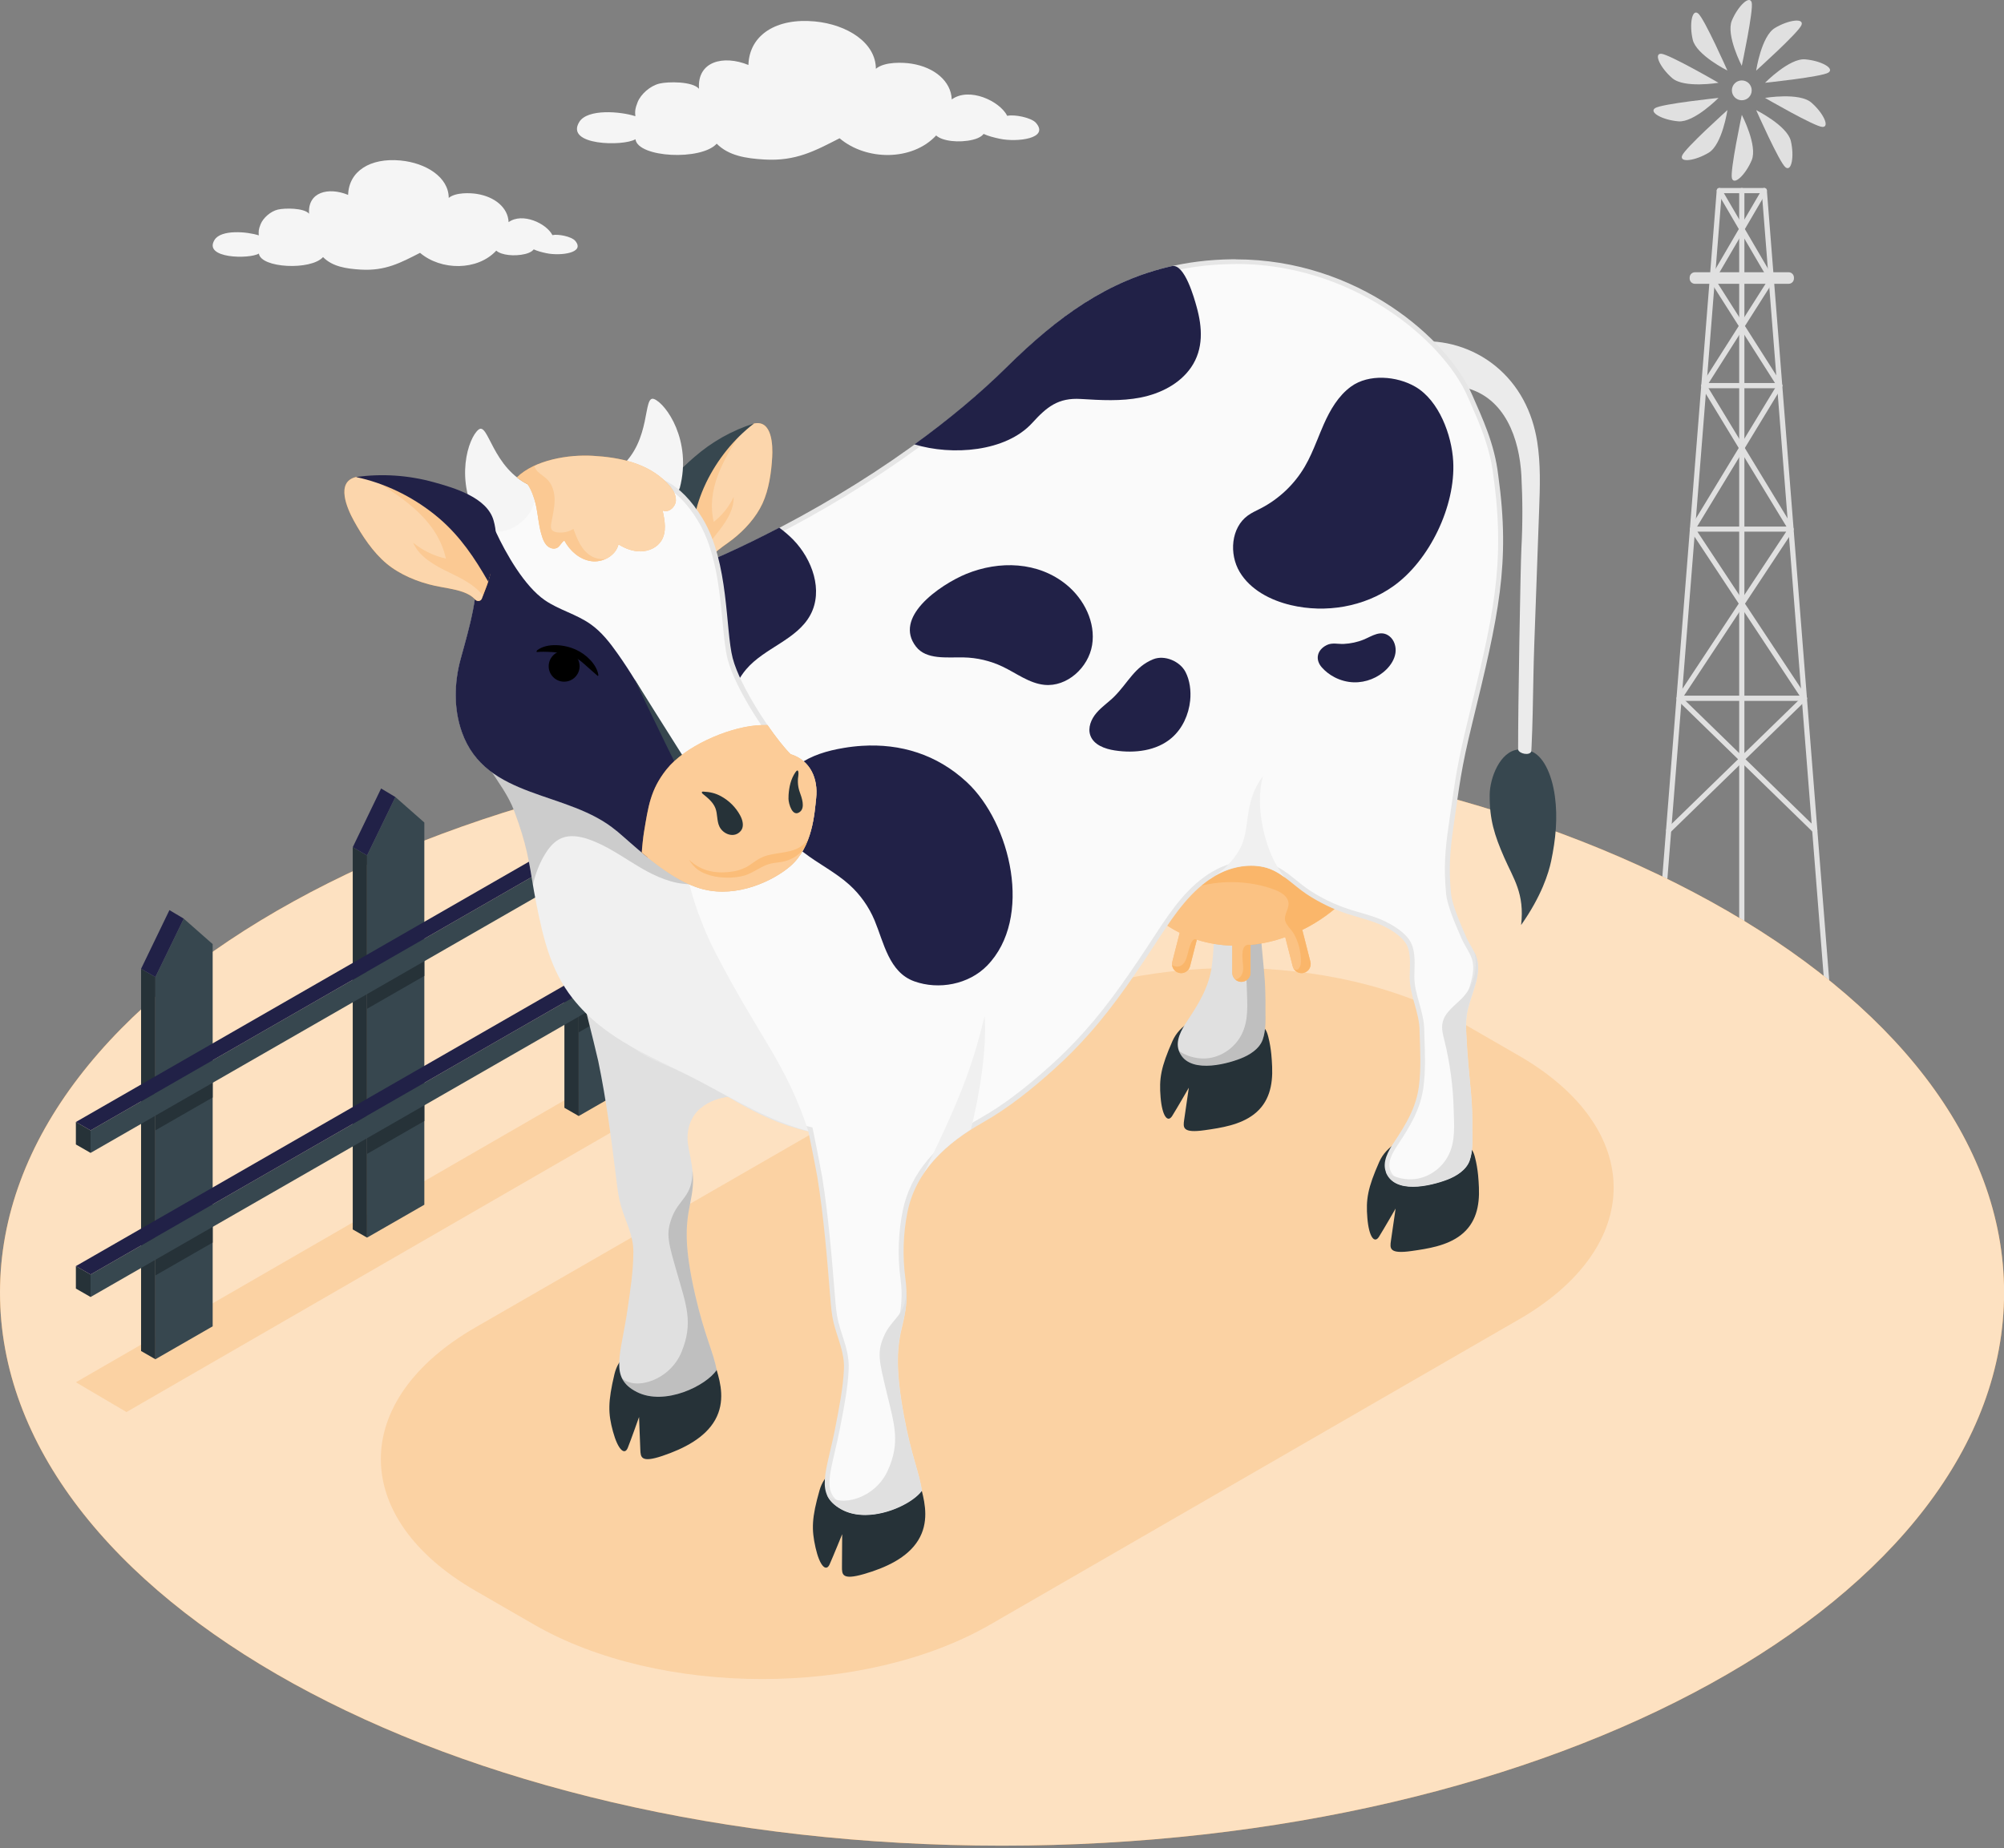 <svg xmlns="http://www.w3.org/2000/svg" width="477" height="440" viewBox="0 0 477 440" fill="none"><rect x="0" y="0" width="477" height="440" fill="#808080" stroke="none"/><g clip-path="url(#clip0_116_1178)"><path d="M394.529 238.88L409.809 45.99H419.369L434.589 238.88H435.829L420.559 45.33C420.529 45.01 420.259 44.76 419.939 44.76H409.239C408.919 44.76 408.649 45.01 408.619 45.33L393.289 238.88H394.529Z" fill="#E0E0E0"></path><path d="M423.61 92.43H405.57C405.34 92.43 405.14 92.31 405.03 92.11C404.92 91.91 404.93 91.67 405.05 91.48L413.86 77.62L407.05 66.9C406.93 66.71 406.92 66.46 407.04 66.26L413.88 54.54L408.71 45.69C408.54 45.4 408.64 45.02 408.93 44.84C409.23 44.67 409.6 44.77 409.78 45.06L414.6 53.31L419.42 45.06C419.59 44.76 419.97 44.67 420.27 44.84C420.56 45.01 420.66 45.39 420.49 45.69L415.32 54.54L422.16 66.26C422.28 66.46 422.27 66.71 422.15 66.9L415.34 77.62L424.15 91.48C424.27 91.67 424.28 91.91 424.17 92.11C424.06 92.31 423.85 92.43 423.63 92.43H423.61ZM406.7 91.19H422.49L414.6 78.77L406.71 91.19H406.7ZM408.29 66.55L414.59 76.47L420.89 66.55L414.59 55.76L408.29 66.55Z" fill="#E0E0E0"></path><path d="M402.869 126.58C402.759 126.58 402.649 126.55 402.549 126.49C402.259 126.31 402.169 125.93 402.339 125.64L423.079 91.48C423.259 91.19 423.639 91.1 423.929 91.27C424.219 91.45 424.31 91.83 424.14 92.12L403.399 126.28C403.279 126.47 403.079 126.58 402.869 126.58Z" fill="#E0E0E0"></path><path d="M429.49 166.87H399.69C399.46 166.87 399.25 166.75 399.15 166.55C399.04 166.35 399.05 166.11 399.18 165.92L413.86 143.71L402.37 126.32C402.25 126.13 402.24 125.89 402.34 125.69C402.45 125.49 402.66 125.37 402.88 125.37H425.22L405.05 92.15C404.87 91.86 404.97 91.48 405.26 91.3C405.55 91.12 405.93 91.21 406.11 91.51L426.84 125.66C426.84 125.66 426.89 125.75 426.91 125.8C426.91 125.8 426.93 125.88 426.94 125.92C426.96 126.06 426.93 126.21 426.84 126.34L415.35 143.73L430.03 165.94C430.15 166.13 430.17 166.37 430.06 166.57C429.95 166.77 429.74 166.89 429.52 166.89L429.49 166.87ZM400.84 165.63H428.34L414.59 144.82L400.84 165.63ZM404.02 126.58L414.59 142.58L425.16 126.58H404.02Z" fill="#E0E0E0"></path><path d="M431.969 198.31C431.809 198.31 431.659 198.25 431.539 198.13L399.259 166.69C399.019 166.45 399.009 166.06 399.249 165.82C399.489 165.57 399.879 165.57 400.119 165.81L432.399 197.25C432.639 197.49 432.649 197.88 432.409 198.12C432.289 198.24 432.129 198.31 431.969 198.31Z" fill="#E0E0E0"></path><path d="M397.199 198.31C397.039 198.31 396.879 198.25 396.759 198.12C396.519 197.88 396.529 197.48 396.769 197.25L429.059 165.81C429.309 165.57 429.699 165.58 429.929 165.82C430.169 166.06 430.159 166.46 429.919 166.69L397.629 198.13C397.509 198.25 397.349 198.31 397.199 198.31Z" fill="#E0E0E0"></path><path d="M425.74 64.82H403.44C402.744 64.82 402.18 65.384 402.18 66.08V66.31C402.18 67.006 402.744 67.57 403.44 67.57H425.74C426.436 67.57 427 67.006 427 66.31V66.08C427 65.384 426.436 64.82 425.74 64.82Z" fill="#E0E0E0"></path><path d="M415.209 238.88V45.37C415.209 45.03 414.929 44.75 414.589 44.75C414.249 44.75 413.969 45.03 413.969 45.37V238.88H415.209Z" fill="#E0E0E0"></path><path d="M412.229 21.51C412.229 20.21 413.279 19.15 414.589 19.15C415.899 19.15 416.949 20.2 416.949 21.51C416.949 22.82 415.899 23.87 414.589 23.87C413.279 23.87 412.229 22.82 412.229 21.51Z" fill="#E0E0E0"></path><path d="M414.589 15.69C414.589 15.69 410.769 8.35 412.229 4.88C413.689 1.42 416.449 -1.22 416.939 0.58C417.429 2.38 414.579 15.69 414.579 15.69H414.589Z" fill="#E0E0E0"></path><path d="M411.169 16.8C411.169 16.8 403.759 13.1 402.909 9.44C402.059 5.78 402.739 2.03 404.199 3.2C405.659 4.37 411.169 16.81 411.169 16.81V16.8Z" fill="#E0E0E0"></path><path d="M409.048 19.71C409.048 19.71 400.888 21.07 398.038 18.61C395.188 16.15 393.548 12.71 395.408 12.8C397.278 12.89 409.048 19.71 409.048 19.71Z" fill="#E0E0E0"></path><path d="M409.049 23.31C409.049 23.31 403.239 29.21 399.499 28.89C395.749 28.57 392.399 26.76 393.959 25.74C395.519 24.72 409.049 23.31 409.049 23.31Z" fill="#E0E0E0"></path><path d="M411.169 26.22C411.169 26.22 409.939 34.41 406.719 36.35C403.499 38.29 399.719 38.8 400.379 37.06C401.039 35.31 411.159 26.22 411.159 26.22H411.169Z" fill="#E0E0E0"></path><path d="M414.588 27.33C414.588 27.33 418.408 34.67 416.948 38.14C415.488 41.6 412.728 44.24 412.238 42.44C411.748 40.64 414.598 27.33 414.598 27.33H414.588Z" fill="#E0E0E0"></path><path d="M418.008 26.22C418.008 26.22 425.418 29.92 426.268 33.58C427.118 37.24 426.438 40.99 424.978 39.82C423.518 38.65 418.008 26.21 418.008 26.21V26.22Z" fill="#E0E0E0"></path><path d="M420.119 23.31C420.119 23.31 428.279 21.95 431.129 24.41C433.979 26.87 435.619 30.31 433.759 30.22C431.889 30.13 420.119 23.31 420.119 23.31Z" fill="#E0E0E0"></path><path d="M420.119 19.71C420.119 19.71 425.929 13.81 429.669 14.13C433.419 14.45 436.769 16.26 435.209 17.28C433.649 18.3 420.119 19.71 420.119 19.71Z" fill="#E0E0E0"></path><path d="M418.008 16.8C418.008 16.8 419.238 8.61 422.458 6.67C425.678 4.73 429.458 4.22 428.798 5.96C428.138 7.71 418.018 16.8 418.018 16.8H418.008Z" fill="#E0E0E0"></path><path d="M238.51 439.43C370.235 439.43 477.02 380.47 477.02 307.74C477.02 235.009 370.235 176.05 238.51 176.05C106.785 176.05 0 235.009 0 307.74C0 380.47 106.785 439.43 238.51 439.43Z" fill="#F89930"></path><path opacity="0.7" d="M238.51 439.43C370.235 439.43 477.02 380.47 477.02 307.74C477.02 235.009 370.235 176.05 238.51 176.05C106.785 176.05 0 235.009 0 307.74C0 380.47 106.785 439.43 238.51 439.43Z" fill="white"></path><path d="M106.809 47.12C106.799 42.2 101.419 38.79 95.319 38.21C88.129 37.53 83.029 40.74 82.859 46.4C78.159 44.47 73.199 45.71 73.569 50.88C72.349 49.47 67.769 49.51 66.129 49.9C64.389 50.32 62.639 51.88 62.029 53.39C61.539 54.61 61.519 55.18 61.599 56.04C58.859 55.14 52.619 54.59 51.069 57.11C48.289 61.59 59.379 61.73 61.619 60.37C62.089 63.85 74.009 64.42 76.889 61.21C79.139 63.48 82.379 63.98 85.869 64.19C91.759 64.54 95.379 62.54 99.979 60.2C104.979 64.44 113.629 64.52 118.129 59.67C119.279 60.75 122.449 61.09 124.979 60.48C126.639 60.08 127.029 59.37 127.029 59.37C127.919 59.78 128.979 60.06 130.089 60.29C133.359 60.97 139.439 60.25 136.889 57.31C136.019 56.31 132.839 55.67 131.489 55.98C130.059 53.17 124.339 50.52 121.059 52.89C120.929 49.49 117.829 46.84 113.459 46.16C111.999 45.93 108.479 45.74 106.809 47.12Z" fill="#F5F5F5"></path><path d="M208.48 16.38C208.46 10.15 201.65 5.83 193.92 5.1C184.81 4.24 178.36 8.3 178.14 15.47C172.19 13.03 165.91 14.59 166.38 21.14C164.83 19.35 159.04 19.4 156.96 19.9C154.76 20.43 152.53 22.41 151.77 24.32C151.15 25.87 151.12 26.58 151.23 27.67C147.76 26.53 139.86 25.84 137.89 29.02C134.38 34.69 148.42 34.87 151.25 33.15C151.85 37.56 166.94 38.28 170.59 34.21C173.44 37.08 177.54 37.72 181.97 37.98C189.43 38.42 194.01 35.9 199.84 32.92C206.17 38.29 217.13 38.39 222.83 32.25C224.29 33.62 228.29 34.05 231.51 33.28C233.62 32.78 234.11 31.88 234.11 31.88C235.24 32.4 236.59 32.75 237.98 33.04C242.12 33.91 249.82 32.99 246.59 29.26C245.49 27.99 241.46 27.19 239.75 27.58C237.94 24.03 230.7 20.66 226.54 23.67C226.38 19.37 222.45 16 216.91 15.15C215.06 14.86 210.6 14.61 208.49 16.37L208.48 16.38Z" fill="#F5F5F5"></path><path opacity="0.2" d="M278.091 193.04L30.101 336.19L18.061 329.1L266.031 185.94L278.091 193.04Z" fill="#F89930"></path><path opacity="0.2" d="M361.57 314.12L235.75 386.76C205.74 404.09 157.08 404.09 127.06 386.76L113.15 378.73C83.14 361.4 83.15 333.33 113.18 316.03L239.19 243.43C269.22 226.13 317.89 226.15 347.91 243.48L361.58 251.37C391.59 268.7 391.59 296.79 361.58 314.12H361.57Z" fill="#F89930"></path><path d="M36.99 323.62V232.62L43.74 218.72L50.62 224.78V315.78L36.99 323.62Z" fill="#37474F"></path><path d="M36.99 232.62L33.58 230.66V321.66L36.99 323.62V232.62Z" fill="#263238"></path><path d="M43.74 218.72L40.33 216.68L33.58 230.66L36.99 232.62L43.74 218.72Z" fill="#212147"></path><path d="M87.371 294.661V203.661L94.111 189.761L101.001 195.831V286.831L87.371 294.661Z" fill="#37474F"></path><path d="M87.371 203.661L83.961 201.711V292.711L87.371 294.661V203.661Z" fill="#263238"></path><path d="M94.111 189.76L90.711 187.73L83.961 201.71L87.371 203.66L94.111 189.76Z" fill="#212147"></path><path d="M137.75 265.711V174.711L144.49 160.811L151.38 166.881V257.871L137.75 265.711Z" fill="#37474F"></path><path d="M137.75 174.71L134.34 172.75V263.75L137.75 265.71V174.71Z" fill="#263238"></path><path d="M144.49 160.81L141.08 158.78L134.34 172.75L137.75 174.71L144.49 160.81Z" fill="#212147"></path><path d="M188.121 236.75V145.76L194.871 131.86L201.751 137.92V228.92L188.121 236.75Z" fill="#37474F"></path><path d="M188.121 145.761L184.711 143.801V234.801L188.121 236.751V145.761Z" fill="#263238"></path><path d="M194.871 131.86L191.461 129.82L184.711 143.8L188.121 145.76L194.871 131.86Z" fill="#212147"></path><path d="M238.5 207.8V116.8L245.24 102.9L252.13 108.97V199.96L238.5 207.8Z" fill="#37474F"></path><path d="M238.5 116.8L235.09 114.84V205.84L238.5 207.8V116.8Z" fill="#263238"></path><path d="M245.24 102.9L241.84 100.87L235.09 114.84L238.5 116.8L245.24 102.9Z" fill="#212147"></path><path d="M252.13 145.52L238.5 153.35V147.99L252.13 140.16V145.52Z" fill="#263238"></path><path d="M188.121 176.931L201.751 169.101V174.461L188.121 182.291V176.931Z" fill="#263238"></path><path d="M87.371 234.82L101.001 226.99V232.35L87.371 240.18V234.82Z" fill="#263238"></path><path d="M137.75 205.88L151.38 198.04V203.4L137.75 211.24V205.88Z" fill="#263238"></path><path d="M36.99 263.76L50.62 255.93V261.29L36.99 269.12V263.76Z" fill="#263238"></path><path d="M252.13 180.07L238.5 187.9V182.54L252.13 174.71V180.07Z" fill="#263238"></path><path d="M188.121 211.49L201.751 203.65V209.01L188.121 216.85V211.49Z" fill="#263238"></path><path d="M87.371 269.37L101.001 261.54V266.9L87.371 274.73V269.37Z" fill="#263238"></path><path d="M137.75 240.43L151.38 232.6V237.96L137.75 245.79V240.43Z" fill="#263238"></path><path d="M36.99 298.319L50.62 290.479V295.839L36.99 303.669V298.319Z" fill="#263238"></path><path d="M21.561 303.44L266.581 162.67V168.03L21.561 308.8V303.44Z" fill="#37474F"></path><path d="M21.561 303.44L18.061 301.44V306.79L21.561 308.8V303.44Z" fill="#263238"></path><path d="M266.581 162.67L21.561 303.44L18.061 301.44L263.061 160.65L266.581 162.67Z" fill="#212147"></path><path d="M21.561 269.129L266.581 128.359V133.719L21.561 274.489V269.129Z" fill="#37474F"></path><path d="M21.561 269.13L18.061 267.13V272.48L21.561 274.49V269.13Z" fill="#263238"></path><path d="M266.581 128.36L21.561 269.13L18.061 267.13L263.061 126.34L266.581 128.36Z" fill="#212147"></path><path d="M336.96 81.39C343.68 80.67 350.64 82.84 355.88 87.08C361.52 91.65 364.76 98.02 365.89 105.15C366.74 110.51 366.55 115.97 366.35 121.39C365.96 132.11 365.58 142.83 365.19 153.55C364.8 164.28 364.99 175.22 363.99 185.9C361.85 186.5 361.37 183.44 361.35 178.45C361.31 169.66 361.91 134.86 362.13 130.58C362.44 124.81 362.43 119.03 362.13 113.26C361.66 104.52 358.29 94.69 348.83 92.32C345.26 91.43 341.5 91.66 337.88 92.32C334.98 92.85 331.82 93.73 329.33 91.89C327.87 90.8 324.54 87.48 325.54 85.39C326.84 82.67 332.67 82.1 335.21 81.64C335.79 81.53 336.38 81.45 336.96 81.39Z" fill="#EBEBEB"></path><path d="M364.48 178.89C367.14 179.88 369.32 183.91 370.1 189.58C370.81 194.74 370.28 199.92 369.21 205.01C368.6 207.87 366.96 213.28 362.06 220.24C362.93 212.73 360.25 209.23 358.04 204.17C355.69 198.8 354.53 195.08 354.58 189.24C354.61 185.21 357.05 178.88 361.35 178.46C361.56 179.45 364.09 180 364.49 178.89H364.48Z" fill="#37474F"></path><path d="M170.57 326.15C171.52 329.28 172.63 333.75 170.24 338.03C167.85 342.31 162.81 344.9 157.67 346.63C152.53 348.36 152.48 346.93 152.41 345.1C152.34 343.27 152.11 337.37 152.11 337.37C152.11 337.37 150.18 342.83 149.43 344.7C148.68 346.57 147.1 345.2 145.91 340.85C144.72 336.51 144.68 333.79 146.26 327.14C147.95 320.03 157.64 317.04 161.97 318C166.29 318.96 167.57 321.27 170.57 326.15Z" fill="#263238"></path><path d="M170.67 231.08C172.54 232.21 174.17 233.74 174.24 235.85C174.36 239.43 174.31 243.04 174.46 246.64C174.5 247.5 175.09 260.93 175.07 260.93C166.27 261.38 162.58 266.94 163.92 273.43C165.26 279.91 165.26 281.73 164.22 286.85C163.18 291.97 162.87 296.95 165.49 308.39C167.72 318.1 169.82 321.9 170.58 326.17C168.15 329.89 158.25 334.8 151.59 331.42C144.93 328.05 147.79 322.65 149.35 311.86C150.01 307.31 150.75 302.66 150.76 298.05C150.76 294.08 148.92 290.9 147.82 287.17C147.26 285.27 147.01 283.29 146.77 281.32C145.56 271.64 144.37 262.09 142.39 252.6C141.96 250.55 136.45 228.27 136.18 228.35C138.49 227.68 140.91 227.52 143.31 227.36C151.5 226.82 160.05 226.34 167.6 229.57C168.56 229.98 169.66 230.48 170.69 231.1L170.67 231.08Z" fill="#E0E0E0"></path><path opacity="0.15" d="M151.58 331.41C149.79 330.5 148.7 329.44 148.07 328.17C151.34 331.11 159.5 328.63 162.26 321.8C165.03 314.96 163.37 310.76 161.2 303.23C159.03 295.7 158.48 293.84 159.86 290.05C161.55 285.39 164.87 284.97 164.83 278.79C165.13 281.55 164.89 283.49 164.21 286.84C163.17 291.96 162.86 296.94 165.48 308.38C167.71 318.09 169.81 321.89 170.57 326.16C168.14 329.88 158.24 334.79 151.58 331.41Z" fill="black"></path><path d="M173.599 226.31L175.069 260.93C171.449 261.12 168.709 262.17 166.819 263.8C163.979 262.57 160.839 261.05 157.569 259.14C146.089 252.45 138.149 241.19 137.619 235.63C137.619 235.63 149.589 224.7 173.599 226.32V226.31Z" fill="#E0E0E0"></path><path d="M302.609 251.081C302.699 252.021 302.759 252.971 302.799 253.951C302.979 258.361 302.109 262.491 298.469 265.301C295.199 267.821 290.739 268.521 286.759 269.081C281.389 269.851 281.599 268.431 281.859 266.621C282.119 264.801 282.969 258.971 282.969 258.971C282.969 258.971 280.079 263.991 279.009 265.691C277.939 267.391 276.629 265.761 276.249 261.271C275.869 256.781 276.319 254.101 279.079 247.851C280.779 244.001 284.879 241.951 288.849 241.261C290.649 240.951 292.579 240.851 294.389 241.201C296.489 241.601 298.849 242.741 300.399 244.201C300.679 244.461 300.959 244.741 301.169 245.061C301.539 245.601 301.729 246.251 301.889 246.881C302.249 248.291 302.469 249.671 302.609 251.071V251.081Z" fill="#263238"></path><path d="M288.88 96.971C291.81 118.031 288.88 128.761 285.61 154.991C284.74 161.981 286.94 169.131 289.63 175.491C290.99 178.701 292.56 181.821 294.26 184.871C295.68 187.421 297.44 189.851 298.6 192.511C299.77 195.191 301.98 197.171 302.46 200.201C303.15 204.501 300.49 208.591 299.87 212.901C299.65 214.481 299.7 216.081 299.78 217.681C300.01 222.281 300.44 226.871 300.88 231.451C301.16 234.321 301.22 237.211 301.2 240.091C301.18 242.571 301.4 245.141 300.55 247.531C299.75 249.771 297.37 251.221 295.27 252.031C291.35 253.561 282.59 255.681 280.59 250.141C279.74 247.771 281.16 245.241 282.55 243.141C285.35 238.931 287.81 234.931 288.47 229.841C289.15 224.551 289.02 219.231 288.59 213.911C288.48 212.561 288.33 211.201 287.9 209.921C287.35 208.291 286.34 206.831 285.83 205.181C285.39 203.751 285.67 202.401 285.29 201.011C284.62 198.541 282.35 196.761 280.49 195.211C275.03 190.661 233.27 181.851 235.37 164.071C235.37 164.071 265.56 91.021 288.88 96.971Z" fill="#E0E0E0"></path><path opacity="0.15" d="M295.279 252.031C297.389 251.211 299.759 249.761 300.559 247.531C301.409 245.151 301.199 242.581 301.209 240.091C301.229 237.211 301.169 234.321 300.889 231.451C300.449 226.871 300.009 222.281 299.789 217.681C299.709 216.091 299.659 214.481 299.879 212.901C300.489 208.591 303.149 204.501 302.459 200.201C302.319 199.341 302.039 198.571 301.679 197.841C302.589 201.491 301.679 205.581 299.199 208.431C297.389 210.511 294.469 212.121 294.069 215.101C293.899 216.341 294.239 217.591 294.539 218.801C295.889 224.221 296.639 229.791 296.779 235.371C296.879 239.151 297.269 243.001 295.469 246.421C293.959 249.291 291.069 251.431 287.849 251.911C285.349 252.291 282.739 251.641 280.629 250.251C282.709 255.631 291.359 253.541 295.249 252.021L295.279 252.031Z" fill="black"></path><path d="M327.639 202.821C327.229 189.751 302.319 177.921 287.789 186.661C273.259 195.401 268.939 211.481 268.939 211.481C272.269 216.401 276.349 219.861 280.799 222.071L279.039 228.971C278.739 230.141 279.449 231.321 280.609 231.621C280.789 231.671 280.969 231.691 281.149 231.691C282.119 231.691 283.009 231.041 283.259 230.051L284.879 223.731C287.619 224.611 290.449 225.071 293.299 225.151V231.591C293.299 232.791 294.279 233.771 295.479 233.771C296.679 233.771 297.659 232.791 297.659 231.591V224.991C300.459 224.701 303.239 224.071 305.919 223.121L307.689 230.061C307.939 231.041 308.829 231.701 309.799 231.701C309.979 231.701 310.159 231.681 310.339 231.631C311.509 231.331 312.209 230.151 311.909 228.981L309.979 221.411C317.829 217.561 324.419 211.011 327.659 202.821H327.639Z" fill="#F89930"></path><path opacity="0.4" d="M327.639 202.821C327.229 189.751 302.319 177.921 287.789 186.661C273.259 195.401 268.939 211.481 268.939 211.481C272.269 216.401 276.349 219.861 280.799 222.071L279.039 228.971C278.739 230.141 279.449 231.321 280.609 231.621C280.789 231.671 280.969 231.691 281.149 231.691C282.119 231.691 283.009 231.041 283.259 230.051L284.879 223.731C287.619 224.611 290.449 225.071 293.299 225.151V231.591C293.299 232.791 294.279 233.771 295.479 233.771C296.679 233.771 297.659 232.791 297.659 231.591V224.991C300.459 224.701 303.239 224.071 305.919 223.121L307.689 230.061C307.939 231.041 308.829 231.701 309.799 231.701C309.979 231.701 310.159 231.681 310.339 231.631C311.509 231.331 312.209 230.151 311.909 228.981L309.979 221.411C317.829 217.561 324.419 211.011 327.659 202.821H327.639Z" fill="white"></path><path opacity="0.3" d="M283.019 225.871C282.759 226.721 282.589 227.871 282.129 228.761C281.819 229.371 281.379 229.871 280.689 230.071C280.109 230.241 279.459 230.101 278.979 229.751C279.079 230.621 279.699 231.391 280.599 231.621C280.779 231.671 280.959 231.691 281.139 231.691C282.109 231.691 282.999 231.041 283.249 230.051L284.869 223.731C283.819 223.071 283.229 225.191 283.019 225.871ZM327.639 202.821C327.229 189.751 302.319 177.921 287.789 186.661C273.259 195.401 268.939 211.481 268.939 211.481C270.119 213.231 271.399 214.781 272.749 216.161C273.489 215.981 274.199 215.761 274.859 215.521C278.889 214.031 282.589 211.541 286.799 210.671C292.259 209.541 298.029 209.871 303.269 211.781C304.859 212.361 306.629 213.401 306.709 215.091C306.769 216.471 305.609 217.751 305.879 219.111C306.109 220.261 307.369 221.291 307.959 222.311C309.069 224.251 309.639 226.491 309.649 228.731C309.649 229.161 309.629 229.611 309.469 230.011C309.059 231.071 308.499 231.031 307.959 230.671C308.359 231.291 309.039 231.681 309.789 231.681C309.969 231.681 310.149 231.661 310.329 231.611C311.499 231.311 312.199 230.131 311.899 228.961L309.969 221.391C317.819 217.541 324.409 210.991 327.649 202.801L327.639 202.821ZM295.939 225.901C295.409 227.351 296.029 230.011 295.889 230.971C295.679 232.391 295.009 232.951 294.059 233.241C294.439 233.561 294.919 233.761 295.459 233.761C296.659 233.761 297.639 232.781 297.639 231.581V224.981C297.639 224.981 297.679 224.981 297.699 224.981C297.639 224.971 297.589 224.951 297.529 224.941C296.649 224.831 296.179 225.241 295.939 225.901Z" fill="#F89930"></path><path d="M219.399 354.891C220.209 358.061 221.119 362.581 218.539 366.741C215.959 370.911 210.809 373.271 205.599 374.771C200.389 376.271 200.399 374.841 200.409 373.001C200.419 371.161 200.459 365.271 200.459 365.271C200.459 365.271 198.279 370.641 197.459 372.471C196.629 374.301 195.109 372.861 194.119 368.471C193.129 364.081 193.209 361.361 195.079 354.791C197.089 347.761 206.899 345.211 211.179 346.361C215.459 347.511 216.629 349.871 219.409 354.881L219.399 354.891Z" fill="#263238"></path><path d="M351.828 279.85C351.918 280.79 351.978 281.75 352.018 282.72C352.198 287.13 351.328 291.26 347.688 294.07C344.418 296.59 339.958 297.29 335.978 297.85C330.608 298.62 330.818 297.2 331.078 295.39C331.338 293.58 332.188 287.74 332.188 287.74C332.188 287.74 329.298 292.76 328.228 294.46C327.158 296.16 325.848 294.53 325.468 290.04C325.088 285.55 325.538 282.87 328.298 276.62C329.998 272.77 334.098 270.72 338.068 270.03C339.868 269.72 341.798 269.62 343.608 269.97C345.708 270.37 348.068 271.51 349.618 272.97C349.898 273.23 350.178 273.51 350.388 273.83C350.758 274.37 350.948 275.02 351.108 275.65C351.468 277.06 351.688 278.44 351.828 279.84V279.85Z" fill="#263238"></path><path d="M205.889 360.091C203.819 360.091 201.989 359.651 200.469 358.791C195.649 356.071 196.469 352.581 198.099 345.621C198.509 343.891 198.969 341.921 199.379 339.751L199.599 338.601C200.389 334.461 201.219 330.191 201.409 325.931C201.539 323.091 200.719 320.561 199.939 318.111C199.589 317.031 199.229 315.911 198.949 314.771C198.489 312.881 198.329 310.891 198.169 308.971L198.129 308.531C197.379 299.161 196.599 289.481 195.059 280.031C194.909 279.111 193.959 274.271 192.929 269.221L192.859 268.861L192.509 268.781C184.499 266.871 179.299 263.921 173.279 260.491C168.929 258.011 163.999 255.211 157.309 252.461C146.919 248.191 140.069 238.931 138.029 226.371C137.699 224.321 137.409 222.211 137.129 220.171C136.629 216.511 136.109 212.721 135.309 209.061C134.419 205.031 132.699 201.261 131.039 197.611C129.559 194.361 128.029 191.001 127.109 187.511C123.369 173.201 130.589 158.461 137.299 147.221C137.809 146.371 138.419 145.361 139.069 144.411C140.839 141.821 142.569 140.151 144.499 139.171C147.089 137.861 150.009 137.741 153.099 137.621C154.129 137.581 155.199 137.541 156.249 137.451C162.269 136.921 167.909 134.671 173.089 132.311C198.829 120.611 223.269 104.341 240.129 87.691C253.309 74.671 268.879 62.581 293.269 62.261C293.559 62.261 293.839 62.261 294.129 62.261C323.039 62.261 344.159 80.981 349.919 94.281L350.669 95.981C352.819 100.871 355.249 106.411 356.039 113.181C359.009 134.551 355.959 147.061 349.869 171.981C347.539 181.511 346.969 185.531 345.929 192.851C345.759 194.071 345.569 195.391 345.359 196.841C344.549 202.451 344.209 206.651 344.789 212.751C345.049 215.431 346.879 219.661 348.089 222.461L348.379 223.121C348.709 223.881 349.129 224.611 349.529 225.321C350.239 226.561 350.919 227.741 351.129 229.051C351.529 231.571 350.719 234.011 349.869 236.611C349.339 238.221 348.789 239.881 348.549 241.591C348.319 243.221 348.369 244.901 348.449 246.481C348.669 250.941 349.079 255.371 349.559 260.281C349.799 262.751 349.899 265.471 349.879 268.861C349.879 269.311 349.879 269.751 349.879 270.201C349.899 272.191 349.919 274.241 349.249 276.111C348.439 278.371 345.799 279.691 344.289 280.281C343.289 280.671 339.739 281.951 336.299 281.951C333.129 281.951 331.129 280.871 330.359 278.731C329.609 276.661 330.829 274.381 332.259 272.241C335.149 267.891 337.599 263.861 338.269 258.701C338.759 254.931 338.639 251.361 338.509 247.581C338.489 246.901 338.459 246.221 338.449 245.531C338.449 243.181 337.839 241.011 337.249 238.911C336.649 236.781 336.089 234.781 336.089 232.571C336.089 232.121 336.109 231.631 336.119 231.131C336.199 228.841 336.279 226.241 335.129 224.351C333.829 222.221 330.859 220.601 329.649 220.011C327.679 219.051 325.569 218.431 323.519 217.831C322.569 217.551 321.619 217.271 320.679 216.961C317.359 215.861 314.189 214.311 311.269 212.371C310.249 211.691 309.269 210.901 308.309 210.131C306.109 208.351 303.829 206.521 300.889 205.871C299.889 205.651 298.849 205.541 297.779 205.541C294.799 205.541 291.649 206.421 288.909 208.031C283.289 211.321 279.459 216.751 275.709 222.501C269.819 231.511 264.829 238.951 258.659 245.881C256.049 248.821 253.299 251.581 250.489 254.101C244.089 259.851 238.889 263.751 233.609 266.741C223.119 272.691 217.169 279.781 215.409 288.421C214.359 293.601 214.179 299.131 214.889 304.401C215.389 308.111 215.189 311.451 214.249 315.231C212.869 320.751 212.509 325.861 214.559 337.041C215.559 342.481 216.589 346.081 217.419 348.981C218.049 351.191 218.559 352.961 218.819 354.761C216.809 357.331 211.129 360.121 205.909 360.121L205.889 360.091Z" fill="#FAFAFA"></path><path d="M294.119 62.84C310.299 62.84 322.739 68.79 330.319 73.79C339.159 79.611 346.279 87.361 349.379 94.51C349.619 95.07 349.869 95.641 350.129 96.221C352.259 101.07 354.679 106.57 355.459 113.28C358.419 134.53 355.369 147 349.299 171.85C346.969 181.41 346.389 185.45 345.349 192.78C345.179 194 344.989 195.31 344.779 196.76C343.959 202.42 343.629 206.65 344.209 212.81C344.479 215.58 346.329 219.86 347.559 222.69L347.849 223.36C348.189 224.15 348.619 224.9 349.029 225.62C349.719 226.82 350.369 227.95 350.559 229.15C350.939 231.53 350.149 233.91 349.319 236.44C348.779 238.07 348.219 239.76 347.969 241.51C347.729 243.19 347.789 244.9 347.869 246.5C348.089 250.96 348.499 255.4 348.979 260.32C349.219 262.77 349.319 265.48 349.289 268.84C349.289 269.29 349.289 269.74 349.289 270.19C349.309 272.22 349.329 274.13 348.699 275.9C347.969 277.95 345.489 279.18 344.079 279.73C343.099 280.11 339.639 281.36 336.289 281.36C331.909 281.36 331.139 279.22 330.889 278.51C330.229 276.67 331.379 274.55 332.729 272.53C335.659 268.12 338.149 264.03 338.829 258.75C339.319 254.93 339.199 251.17 339.069 247.53C339.049 246.85 339.019 246.17 339.009 245.52C339.009 243.08 338.389 240.87 337.789 238.73C337.199 236.64 336.649 234.67 336.649 232.54C336.649 232.09 336.669 231.61 336.679 231.12C336.749 228.86 336.849 226.06 335.609 224.02C334.229 221.76 331.149 220.08 329.889 219.46C327.879 218.47 325.739 217.85 323.669 217.25C322.739 216.98 321.769 216.7 320.849 216.39C317.569 215.3 314.449 213.78 311.579 211.87C310.589 211.21 309.649 210.46 308.669 209.66C306.419 207.84 304.089 205.96 301.009 205.28C299.969 205.05 298.879 204.93 297.779 204.93C294.699 204.93 291.449 205.84 288.629 207.5C282.909 210.85 279.029 216.34 275.239 222.15C269.369 231.14 264.379 238.56 258.239 245.46C255.639 248.38 252.909 251.13 250.119 253.64C243.749 259.36 238.579 263.24 233.339 266.21C222.699 272.24 216.659 279.46 214.869 288.27C213.799 293.51 213.619 299.1 214.339 304.44C214.829 308.07 214.639 311.35 213.709 315.06C212.309 320.66 211.939 325.83 214.009 337.11C215.009 342.58 216.049 346.2 216.879 349.11C217.479 351.2 217.959 352.89 218.219 354.57C216.339 356.75 211.069 359.53 205.909 359.53C203.939 359.53 202.209 359.12 200.769 358.31C196.539 355.92 196.929 353.22 198.679 345.77C199.089 344.03 199.549 342.06 199.969 339.88L200.189 338.73C200.989 334.58 201.809 330.28 202.009 325.98C202.149 323.03 201.309 320.45 200.509 317.96C200.159 316.89 199.809 315.78 199.529 314.66C199.079 312.82 198.919 310.85 198.769 308.95L198.729 308.52C197.969 299.14 197.189 289.44 195.659 279.97C195.509 279.04 194.549 274.18 193.529 269.14L193.389 268.43L192.679 268.26C184.749 266.37 179.579 263.43 173.599 260.03C169.229 257.55 164.289 254.73 157.559 251.97C147.359 247.78 140.629 238.67 138.619 226.32C138.289 224.28 137.999 222.17 137.719 220.14C137.219 216.46 136.699 212.66 135.889 208.98C134.989 204.89 133.259 201.09 131.579 197.42C130.109 194.19 128.589 190.86 127.689 187.41C123.999 173.31 131.169 158.7 137.819 147.56C138.329 146.71 138.929 145.72 139.569 144.78C141.289 142.27 142.949 140.66 144.789 139.72C147.259 138.46 150.119 138.35 153.149 138.23C154.189 138.19 155.269 138.15 156.319 138.06C162.429 137.52 168.109 135.25 173.349 132.87C199.149 121.14 223.649 104.84 240.559 88.141C253.659 75.201 269.119 63.191 293.309 62.87C293.589 62.87 293.879 62.87 294.159 62.87M294.159 61.73C293.869 61.73 293.589 61.73 293.299 61.73C270.619 62.02 255.369 71.921 239.769 87.32C221.529 105.33 196.179 121.24 172.889 131.83C167.579 134.24 162.049 136.41 156.229 136.92C152.189 137.27 147.899 136.86 144.279 138.7C141.919 139.9 140.149 141.92 138.629 144.13C137.999 145.05 137.409 146.02 136.839 146.97C129.459 159.32 122.939 173.78 126.589 187.7C128.539 195.16 133.119 201.68 134.779 209.23C136.029 214.91 136.569 220.78 137.499 226.51C139.419 238.33 145.749 248.36 157.129 253.04C172.879 259.5 178.389 266.05 192.419 269.39C193.459 274.49 194.399 279.28 194.539 280.18C196.089 289.75 196.849 299.35 197.639 309.07C197.799 311.05 197.959 313.03 198.429 314.96C199.359 318.73 201.059 321.99 200.879 325.96C200.669 330.57 199.719 335.18 198.859 339.7C196.819 350.42 193.719 355.68 200.229 359.34C201.949 360.31 203.919 360.71 205.929 360.71C211.549 360.71 217.519 357.59 219.439 354.94C218.869 350.64 216.939 346.76 215.149 336.96C213.039 325.42 213.569 320.46 214.839 315.39C215.779 311.63 216.019 308.19 215.499 304.34C214.799 299.15 214.959 293.72 216.009 288.55C218.029 278.63 225.439 272.07 233.929 267.26C240.089 263.77 245.659 259.27 250.909 254.55C253.799 251.95 256.539 249.19 259.119 246.28C265.579 239.03 270.919 230.94 276.219 222.83C279.709 217.49 283.619 211.84 289.229 208.54C291.789 207.04 294.809 206.13 297.809 206.13C298.819 206.13 299.819 206.23 300.799 206.45C304.879 207.35 307.629 210.64 310.989 212.87C313.949 214.83 317.169 216.4 320.529 217.52C323.509 218.51 326.619 219.16 329.429 220.54C331.209 221.41 333.619 222.94 334.669 224.67C335.979 226.83 335.549 230.2 335.539 232.6C335.539 237.17 337.899 241.01 337.899 245.58C338.019 249.98 338.299 254.24 337.729 258.66C337.069 263.75 334.609 267.75 331.809 271.96C330.419 274.06 328.999 276.59 329.849 278.96C330.829 281.69 333.449 282.56 336.329 282.56C339.209 282.56 342.539 281.63 344.529 280.86C346.639 280.04 349.009 278.59 349.809 276.36C350.659 273.98 350.449 271.41 350.459 268.92C350.479 266.04 350.419 263.15 350.139 260.28C349.699 255.7 349.259 251.11 349.039 246.51C348.959 244.92 348.909 243.31 349.129 241.73C349.739 237.42 352.399 233.33 351.719 229.03C351.369 226.82 349.799 224.99 348.929 222.97C347.799 220.35 345.659 215.58 345.379 212.76C344.829 206.97 345.089 202.86 345.939 196.99C347.399 186.92 347.719 183.28 350.439 172.18C356.709 146.5 359.549 134.24 356.619 113.18C355.729 105.52 352.779 99.471 350.459 94.111C344.629 80.66 323.109 61.751 294.149 61.751L294.159 61.73Z" fill="#E6E6E6"></path><path d="M200.188 359.29C198.438 358.3 197.398 357.19 196.828 355.9C199.968 358.99 208.218 356.87 211.288 350.17C214.358 343.46 212.888 339.19 211.058 331.57C209.228 323.95 208.758 322.07 210.298 318.35C212.188 313.77 215.528 313.49 215.758 307.32C215.928 310.09 215.618 312.01 214.778 315.33C213.508 320.4 212.978 325.36 215.088 336.9C216.878 346.7 218.818 350.59 219.378 354.88C216.778 358.49 206.678 362.95 200.168 359.28L200.188 359.29Z" fill="#E0E0E0"></path><path d="M205.18 177.571C203.73 177.661 202.26 177.831 200.79 178.081C196.96 178.721 193.11 179.831 189.97 182.121C186.83 184.411 184.5 188.061 184.58 191.951C184.66 196.391 187.77 200.231 191.29 202.951C194.81 205.671 198.87 207.671 202.17 210.651C204.76 212.991 206.82 215.911 208.17 219.131C210.39 224.461 211.6 231.481 217.62 233.641C223.45 235.731 230.58 234.391 234.95 229.911C245.97 218.621 240.59 195.951 230.14 186.231C223 179.591 214.32 177.001 205.18 177.571Z" fill="#212147"></path><path d="M219.39 143.87C216.67 146.91 215.35 150.49 218.03 153.95C220.49 157.12 225.32 156.45 229.33 156.52C232.54 156.58 235.73 157.33 238.63 158.71C241.91 160.27 244.94 162.67 248.56 163.05C253.97 163.61 259.07 158.95 259.95 153.58C260.82 148.21 258.07 142.68 253.87 139.23C247.1 133.68 237.83 133.43 229.97 136.65C227.02 137.86 222.37 140.55 219.39 143.87Z" fill="#212147"></path><path d="M278.93 63.36C281.98 62.68 284.29 71.12 284.82 73.03C286.19 77.92 286.52 83.09 283.5 87.48C280.79 91.41 276.2 93.71 271.52 94.64C266.84 95.57 262.02 95.28 257.26 94.99C251.87 94.66 249.16 96.89 245.72 100.67C239.41 107.61 226.6 108.53 217.66 105.8C225.65 100.01 233.15 93.8 239.73 87.3C251.8 75.38 263.67 66.79 278.93 63.36Z" fill="#212147"></path><path d="M313.458 104.93C312.598 107.05 311.708 109.16 310.548 111.13C308.088 115.32 304.428 118.79 300.108 121.03C299.068 121.57 297.978 122.04 297.028 122.73C292.998 125.64 292.528 131.9 295.068 136.17C297.618 140.44 302.408 142.92 307.248 144.07C315.538 146.03 324.678 144.51 331.618 139.58C340.288 133.43 346.478 120.45 345.898 109.85C345.558 103.6 342.528 95.36 336.888 92.08C332.498 89.52 325.798 88.95 321.558 92.05C318.558 94.24 316.618 97.58 315.108 100.98C314.528 102.29 313.998 103.62 313.458 104.94V104.93Z" fill="#212147"></path><path d="M317.609 161.221C319.039 161.971 320.629 162.401 322.239 162.451C325.119 162.531 328.009 161.381 330.039 159.341C331.089 158.281 331.929 156.961 332.149 155.481C332.369 154.011 331.879 152.381 330.709 151.471C328.669 149.881 326.549 151.471 324.629 152.261C323.149 152.881 321.429 153.241 319.829 153.311C318.469 153.371 317.069 152.941 315.779 153.591C313.449 154.761 312.989 157.051 314.629 158.901C315.469 159.851 316.489 160.631 317.609 161.221Z" fill="#212147"></path><path d="M265.279 165.79C263.909 167.16 262.269 168.24 261.009 169.71C259.729 171.19 258.869 173.26 259.529 175.1C260.339 177.36 262.989 178.31 265.359 178.67C270.079 179.39 275.299 178.79 278.909 175.66C281.459 173.45 282.939 170.15 283.289 166.79C283.519 164.52 283.229 162.01 282.169 159.97C280.849 157.43 277.199 155.87 274.499 156.96C270.089 158.74 268.509 162.53 265.329 165.73C265.319 165.75 265.299 165.76 265.279 165.78V165.79Z" fill="#212147"></path><path d="M136.809 146.94C137.379 145.99 137.959 145.03 138.599 144.1C140.109 141.89 141.879 139.87 144.249 138.67C147.869 136.83 152.159 137.24 156.199 136.89C162.009 136.38 167.539 134.21 172.859 131.8C177.019 129.91 181.239 127.84 185.479 125.63C186.659 126.5 187.779 127.45 188.809 128.5C193.369 133.19 195.989 140.61 192.899 146.38C189.709 152.32 181.989 154.21 177.619 159.34C174.429 163.07 173.349 168.09 171.379 172.59C171.039 173.37 170.679 174.09 170.289 174.75C166.589 181.15 160.899 182.34 153.289 181.04C146.069 179.8 139.179 176.99 131.929 175.97C131.309 175.88 130.669 175.8 130.149 175.45C129.549 175.05 129.209 174.37 128.909 173.72C128.209 172.25 127.509 170.77 126.859 169.27C128.809 161.47 132.689 153.87 136.829 146.93L136.809 146.94Z" fill="#212147"></path><path d="M112.239 172.02C112.109 170.58 127.799 171.41 129.199 171.64C133.979 172.45 141.279 174.02 144.799 177.58C148.529 181.35 160.209 186.94 160.819 192.21C162.059 202.88 164.039 214.64 170.199 226.61C180.769 247.17 187.029 252.91 192.399 269.3C182.979 266.83 175.059 261.87 166.349 257.32C155.359 251.58 144.209 247.76 136.259 237.64C131.099 231.07 129.289 223.35 127.659 215.15C125.989 206.77 126.139 203.01 122.439 193.17C119.589 185.61 113.069 180.86 112.259 172.02H112.239Z" fill="#F0F0F0"></path><path opacity="0.15" d="M160.819 192.201C160.209 186.931 148.529 181.341 144.799 177.571C141.279 174.011 133.979 172.441 129.199 171.631C127.799 171.391 112.109 170.571 112.239 172.011C113.059 180.851 119.579 185.601 122.419 193.161C125.399 201.081 125.889 205.071 126.839 210.701C127.419 208.131 128.339 205.651 129.709 203.401C130.679 201.791 131.939 200.261 133.679 199.541C135.659 198.721 137.929 199.101 139.969 199.781C144.539 201.311 148.469 204.261 152.629 206.681C156.139 208.731 160.079 210.451 164.089 210.521C162.409 204.191 161.509 198.031 160.829 192.211L160.819 192.201Z" fill="black"></path><path d="M294.989 202.33C292.119 207.38 287.709 209.31 287.709 209.31H287.719C287.859 209.27 287.999 209.23 288.139 209.18C288.489 208.95 288.829 208.7 289.189 208.49C292.599 206.49 296.849 205.53 300.759 206.4C302.679 206.82 304.299 207.78 305.829 208.91C301.209 203.56 298.469 191.95 300.649 184.78C295.739 191.14 297.869 197.29 294.999 202.34L294.989 202.33Z" fill="#F0F0F0"></path><path d="M234.379 241.891C231.959 251.661 229.649 259.591 219.939 279.181C222.769 275.031 226.699 271.681 231.089 268.881C233.269 260.191 234.889 249.761 234.379 241.891Z" fill="#F0F0F0"></path><path d="M344.499 280.8C346.609 279.98 348.979 278.53 349.779 276.3C350.629 273.92 350.419 271.35 350.429 268.86C350.449 265.98 350.389 263.09 350.109 260.22C349.669 255.64 349.229 251.05 349.009 246.45C348.929 244.86 348.879 243.25 349.099 241.67C349.709 237.36 352.369 233.27 351.689 228.97C351.549 228.11 351.269 227.34 350.909 226.61C351.819 230.26 350.909 234.35 348.429 237.2C346.619 239.28 343.699 240.89 343.299 243.87C343.129 245.11 343.469 246.36 343.769 247.57C345.119 252.99 345.869 258.56 346.009 264.14C346.109 267.92 346.499 271.77 344.699 275.19C343.199 278.06 340.299 280.2 337.079 280.68C334.579 281.06 331.969 280.41 329.859 279.02C331.939 284.4 340.589 282.31 344.479 280.79L344.499 280.8Z" fill="#E0E0E0"></path><path d="M179.449 100.84C183.809 99.88 183.959 106.05 183.799 108.84C183.599 112.45 183.019 116.57 181.489 119.88C179.969 123.17 177.249 126.17 174.419 128.38C172.839 129.61 171.109 130.66 169.689 132.08C168.539 133.23 167.819 134.52 167.839 136.17C167.839 136 164.499 133 163.999 132.41C163.369 131.66 163.379 131.8 162.809 130.97C161.289 128.76 160.589 126.05 160.969 123.38C161.749 117.86 164.179 109.42 179.449 100.84Z" fill="#F89930"></path><path opacity="0.6" d="M179.449 100.84C183.809 99.88 183.959 106.05 183.799 108.84C183.599 112.45 183.019 116.57 181.489 119.88C179.969 123.17 177.249 126.17 174.419 128.38C172.839 129.61 171.109 130.66 169.689 132.08C168.539 133.23 167.819 134.52 167.839 136.17C167.839 136 164.499 133 163.999 132.41C163.369 131.66 163.379 131.8 162.809 130.97C161.289 128.76 160.589 126.05 160.969 123.38C161.749 117.86 164.179 109.42 179.449 100.84Z" fill="white"></path><path opacity="0.2" d="M176.809 102.4C171.949 109.56 168.109 116.73 169.889 124.25C171.909 122.68 173.549 120.62 174.629 118.3C174.719 121.63 172.589 124.56 170.509 127.16C168.719 129.4 166.819 131.8 166.229 134.55C165.299 133.67 164.259 132.71 164.009 132.4C163.379 131.65 163.389 131.79 162.819 130.96C161.299 128.75 160.599 126.04 160.979 123.37C161.719 118.19 163.899 110.42 176.819 102.39L176.809 102.4Z" fill="#F89930"></path><path d="M167.459 116.26C167.659 115.8 167.869 115.34 168.099 114.87C170.759 109.41 174.639 104.54 179.459 100.83C174.249 102.46 169.409 105.21 165.299 108.79C161.989 111.67 156.679 116.39 157.489 121.32C158.209 125.72 161.149 129.22 164.019 132.4C164.429 126.72 165.209 121.45 167.469 116.25L167.459 116.26Z" fill="#37474F"></path><path d="M147.539 111.36C155.249 104.86 152.889 93.87 155.719 95.02C158.549 96.16 164.759 104.91 161.809 116.17C158.679 124.03 145.139 117.99 147.539 111.36Z" fill="#F5F5F5"></path><path d="M171.968 211.679C170.488 211.679 169.048 211.509 167.688 211.169C161.058 209.529 154.428 203.709 149.578 199.449C148.688 198.669 147.868 197.949 147.128 197.319C142.558 193.469 136.748 191.479 131.128 189.559C122.288 186.539 113.928 183.679 110.518 174.069C108.688 168.919 108.598 162.999 110.258 156.949L110.658 155.509C112.698 148.099 114.628 141.099 114.038 133.159C113.778 129.659 113.878 125.589 116.618 121.849C119.918 117.339 125.878 117.079 131.638 116.819C133.388 116.739 135.048 116.669 136.598 116.469C139.278 116.139 141.638 115.479 143.918 114.839C146.488 114.119 148.918 113.439 151.278 113.439C155.238 113.439 161.158 114.519 166.758 123.859C170.968 130.869 171.868 140.409 172.598 148.079C172.938 151.609 173.228 154.659 173.788 156.829C175.618 163.899 183.508 175.729 187.728 179.949L187.828 180.059L187.968 180.099C192.048 181.389 194.158 185.069 193.628 189.939L193.538 190.779C193.158 194.579 192.448 201.659 187.648 205.779C184.478 208.489 178.468 211.659 171.948 211.659L171.968 211.679Z" fill="#FAFAFA"></path><path d="M151.279 114.06C155.089 114.06 160.799 115.11 166.239 124.19C170.369 131.08 171.279 140.55 171.999 148.16C172.339 151.72 172.629 154.79 173.209 157.01C175.069 164.17 183.039 176.14 187.309 180.41L187.519 180.62L187.799 180.71C191.579 181.9 193.539 185.34 193.039 189.9C193.009 190.16 192.979 190.44 192.949 190.75C192.579 194.47 191.889 201.39 187.269 205.34C183.939 208.19 177.909 211.08 171.969 211.08C170.539 211.08 169.149 210.92 167.839 210.59C161.359 208.99 154.789 203.22 149.989 199.01C149.109 198.24 148.279 197.5 147.529 196.87C142.869 192.95 137.009 190.94 131.339 189C122.639 186.03 114.419 183.22 111.109 173.88C109.319 168.85 109.239 163.05 110.869 157.12L111.269 155.68C113.329 148.22 115.269 141.17 114.669 133.12C114.309 128.32 115.049 125.06 117.129 122.21C120.259 117.94 126.069 117.68 131.689 117.43C133.449 117.35 135.119 117.28 136.699 117.08C139.429 116.74 141.809 116.07 144.109 115.43C146.639 114.72 149.029 114.06 151.299 114.06M151.299 112.84C146.799 112.84 142.319 115.15 136.549 115.87C129.919 116.7 120.659 115.32 116.149 121.49C113.519 125.08 113.139 129.01 113.459 133.21C114.079 141.56 111.879 148.86 109.699 156.8C108.129 162.51 107.989 168.71 109.969 174.29C115.709 190.48 135.229 188.09 146.759 197.8C151.509 201.8 159.549 209.79 167.569 211.77C169.039 212.13 170.519 212.29 171.989 212.29C178.459 212.29 184.679 209.17 188.079 206.26C193.459 201.65 193.879 193.54 194.269 190.03C194.769 185.43 192.939 181.05 188.179 179.55C183.929 175.3 176.149 163.46 174.399 156.7C172.649 149.94 173.539 133.97 167.299 123.56C161.729 114.28 155.799 112.84 151.299 112.84Z" fill="#E6E6E6"></path><path d="M146.739 197.79C148.699 199.44 151.229 201.78 154.079 204.09C155.359 202.5 156.399 200.62 157.349 198.81C158.509 196.61 159.659 194.41 160.819 192.21C161.529 190.86 162.259 189.45 162.369 187.93C162.469 186.48 162.009 185.06 161.519 183.69C158.009 173.77 153.139 164.33 147.079 155.72C145.209 153.06 143.189 150.44 140.529 148.58C137.179 146.22 133.039 145.21 129.669 142.89C124.839 139.56 120.449 131.85 117.979 126.53C117.089 124.62 116.199 121.4 116.119 121.5C113.489 125.09 113.109 129.02 113.429 133.22C114.049 141.57 111.849 148.87 109.669 156.81C108.099 162.52 107.959 168.72 109.939 174.3C115.679 190.49 135.199 188.1 146.729 197.81L146.739 197.79Z" fill="#212147"></path><path d="M172.359 188.83C167.719 189 160.799 193.09 163.229 200.38C160.909 199.28 160.839 195.23 161.489 192.85C162.609 188.7 164.399 189.01 161.419 183.13C158.439 177.26 150.949 161.57 150.949 161.57C150.949 161.57 160.339 176.58 163.189 181.04C167.419 187.66 171.589 186.18 172.359 188.82V188.83Z" fill="#37474F"></path><path d="M167.55 211.76C175.46 213.71 183.89 209.83 188.07 206.26C193.45 201.65 193.87 193.54 194.26 190.03C194.76 185.43 192.93 181.05 188.17 179.55C186.65 178.03 184.67 175.52 182.68 172.63C181.75 172.61 180.82 172.63 179.89 172.72C172.92 173.35 162.95 177.76 158.64 183.19C154.8 188.02 154.3 192.05 153.28 198.14C153.1 199.2 152.81 201.92 152.76 203C157.09 206.63 162.32 210.48 167.55 211.77V211.76Z" fill="#F89930"></path><path opacity="0.5" d="M167.55 211.76C175.46 213.71 183.89 209.83 188.07 206.26C193.45 201.65 193.87 193.54 194.26 190.03C194.76 185.43 192.93 181.05 188.17 179.55C186.65 178.03 184.67 175.52 182.68 172.63C181.75 172.61 180.82 172.63 179.89 172.72C172.92 173.35 162.95 177.76 158.64 183.19C154.8 188.02 154.3 192.05 153.28 198.14C153.1 199.2 152.81 201.92 152.76 203C157.09 206.63 162.32 210.48 167.55 211.77V211.76Z" fill="white"></path><path opacity="0.3" d="M190.379 201.7C189.069 202.49 187.529 202.79 186.019 203.03C184.509 203.26 182.969 203.45 181.559 204.04C180.289 204.58 179.489 205.26 178.239 206.1C177.409 206.66 175.879 207.24 174.899 207.41C170.899 208.12 167.089 207.67 163.959 204.64C165.289 206.73 166.589 207.71 169.139 208.44C171.689 209.17 175.629 209.19 178.069 208.14C179.559 207.5 180.769 206.63 182.259 205.99C183.169 205.6 184.329 205.43 185.259 205.33C188.109 205.02 190.109 203.73 191.399 201.98C191.769 201.28 192.079 200.57 192.359 199.85C191.799 200.61 191.069 201.28 190.399 201.68L190.379 201.7Z" fill="#F89930"></path><path d="M176.489 194.81C176.889 195.83 177.009 196.99 176.339 197.81C174.819 199.66 172.119 198.66 171.229 196.77C170.599 195.43 170.819 193.82 170.289 192.43C169.739 190.99 168.469 189.97 167.269 189C167.129 188.89 166.969 188.68 167.099 188.54C167.169 188.47 167.279 188.47 167.369 188.47C168.929 188.54 170.239 188.82 171.629 189.58C173.529 190.62 175.139 192.21 176.169 194.13C176.289 194.35 176.399 194.58 176.489 194.82V194.81Z" fill="#263238"></path><path d="M187.68 190.199C187.7 191.299 188.61 194.719 190.42 193.279C191.71 192.249 190.81 189.849 190.37 188.619C189.93 187.399 189.8 186.069 190.01 184.779C190.1 184.219 190.13 182.709 189.33 183.869C188.25 185.439 187.82 187.369 187.7 189.269C187.68 189.579 187.67 189.889 187.68 190.199Z" fill="#263238"></path><path d="M137.149 154.709C135.709 154.049 134.129 153.669 132.539 153.609C131.629 153.579 130.759 153.629 129.889 153.859C129.189 154.049 128.389 154.379 127.829 154.849C127.739 154.929 127.649 155.249 127.799 155.239C128.949 155.139 129.689 155.179 130.419 155.199C131.369 155.229 132.049 155.279 133.089 155.419C134.459 155.609 135.289 155.769 136.579 156.389C138.079 157.099 138.899 157.979 139.699 158.669C141.059 159.839 141.249 160.069 142.259 160.919C142.339 160.989 142.439 160.799 142.429 160.739C142.049 158.129 139.429 155.739 137.149 154.709Z" fill="black"></path><path d="M137.96 158.619C137.96 160.649 136.31 162.299 134.28 162.299C132.25 162.299 130.6 160.649 130.6 158.619C130.6 156.589 132.25 154.939 134.28 154.939C136.31 154.939 137.96 156.589 137.96 158.619Z" fill="black"></path><path d="M126.369 115.65C117.139 111.6 116.289 100.39 113.899 102.29C111.509 104.19 108.029 114.33 114.039 124.3C119.259 130.96 130.549 121.33 126.369 115.66V115.65Z" fill="#F5F5F5"></path><path d="M84.75 113.57C79.79 114.73 82.67 121.15 84.21 123.95C86.19 127.57 88.82 131.53 92.02 134.19C95.2 136.84 99.48 138.58 103.49 139.46C105.72 139.95 108.02 140.18 110.18 140.94C111.35 141.35 112.36 141.92 113.13 142.77C113.6 143.29 114.44 143.17 114.69 142.52C115.26 141.02 116.07 139 116.2 138.48C116.48 137.39 116.54 137.54 116.72 136.41C117.2 133.38 116.58 130.25 114.88 127.68C111.36 122.38 104.7 114.88 84.75 113.56V113.57Z" fill="#F89930"></path><path opacity="0.6" d="M84.75 113.57C79.79 114.73 82.67 121.15 84.21 123.95C86.19 127.57 88.82 131.53 92.02 134.19C95.2 136.84 99.48 138.58 103.49 139.46C105.72 139.95 108.02 140.18 110.18 140.94C111.35 141.35 112.36 141.92 113.13 142.77C113.6 143.29 114.44 143.17 114.69 142.52C115.26 141.02 116.07 139 116.2 138.48C116.48 137.39 116.54 137.54 116.72 136.41C117.2 133.38 116.58 130.25 114.88 127.68C111.36 122.38 104.7 114.88 84.75 113.56V113.57Z" fill="white"></path><path opacity="0.2" d="M88.24 113.88C96.77 118.86 104.25 124.35 106.13 132.98C103.27 132.36 100.57 131.05 98.32 129.19C99.86 132.66 103.5 134.64 106.92 136.29C109.87 137.72 113 139.26 114.97 141.8C115.5 140.44 116.09 138.93 116.2 138.49C116.48 137.4 116.54 137.55 116.72 136.42C117.2 133.39 116.58 130.26 114.88 127.69C111.57 122.71 105.5 115.79 88.24 113.88Z" fill="#F89930"></path><path d="M104.7 123.55C104.27 123.17 103.82 122.8 103.36 122.44C97.93 118.13 91.54 115.02 84.75 113.58C90.92 112.7 97.26 113.15 103.26 114.81C108.09 116.15 115.88 118.4 117.47 123.86C118.89 128.74 117.6 133.81 116.22 138.51C113 132.87 109.59 127.8 104.71 123.56L104.7 123.55Z" fill="#212147"></path><path d="M130.449 130.12C131.089 130.61 132.019 130.8 132.699 130.37C133.359 129.95 133.649 129.08 134.329 128.69C135.649 131.15 137.959 133.21 140.719 133.6C143.479 133.99 146.559 132.32 147.219 129.61C148.829 130.62 150.679 131.33 152.579 131.28C154.479 131.23 156.419 130.35 157.419 128.74C158.729 126.64 158.239 123.94 157.709 121.52C159.119 122.23 160.829 120.71 160.879 119.13C160.929 117.55 159.889 116.16 158.799 115.03C154.189 110.24 147.459 108.88 141.069 108.52C135.359 108.19 127.339 109.46 123.029 113.66C124.059 114.44 124.539 114.77 125.559 115.28C126.449 116.47 127.169 118.53 127.509 120.01C128.119 122.66 128.209 125.42 129.109 127.98C129.379 128.76 129.749 129.55 130.389 130.07C130.409 130.09 130.429 130.1 130.449 130.12Z" fill="#F89930"></path><path opacity="0.6" d="M130.449 130.12C131.089 130.62 132.019 130.8 132.699 130.37C133.359 129.95 133.649 129.08 134.329 128.69C135.649 131.15 137.959 133.21 140.719 133.6C143.479 133.99 146.559 132.32 147.219 129.61C148.829 130.62 150.679 131.33 152.579 131.28C154.479 131.23 156.419 130.35 157.419 128.74C158.729 126.64 158.239 123.94 157.709 121.52C159.119 122.23 160.829 120.71 160.879 119.13C160.929 117.55 159.889 116.16 158.799 115.03C154.189 110.24 147.459 108.88 141.069 108.52C135.359 108.19 127.339 109.46 123.029 113.66C124.059 114.44 124.539 114.77 125.559 115.28C126.449 116.47 127.169 118.53 127.509 120.01C128.119 122.66 128.209 125.42 129.109 127.98C129.379 128.76 129.749 129.55 130.389 130.07C130.409 130.09 130.429 130.1 130.449 130.12Z" fill="white"></path><path opacity="0.2" d="M140.659 132.35C138.419 131.02 137.379 128.38 136.499 125.93C135.349 126.64 133.949 126.93 132.609 126.75C132.129 126.68 131.609 126.53 131.339 126.13C131.049 125.71 131.119 125.15 131.199 124.65C131.509 122.82 131.989 121.01 132.009 119.16C132.029 117.31 131.529 115.35 130.179 114.08C129.099 113.06 127.429 112.27 127.189 110.9C125.619 111.63 124.189 112.54 123.029 113.67C124.059 114.45 124.539 114.78 125.559 115.29C126.449 116.48 127.169 118.54 127.509 120.02C128.119 122.66 128.209 125.43 129.109 127.99C129.379 128.77 129.749 129.56 130.389 130.08C130.409 130.1 130.429 130.11 130.449 130.13C131.089 130.63 132.019 130.81 132.699 130.38C133.359 129.96 133.649 129.09 134.329 128.7C135.649 131.16 137.959 133.22 140.719 133.61C141.869 133.77 143.059 133.56 144.129 133.08C142.939 133.2 141.709 132.98 140.669 132.37L140.659 132.35Z" fill="#F89930"></path></g><defs><clipPath id="clip0_116_1178"><rect width="477.01" height="439.42" fill="white"></rect></clipPath></defs></svg>